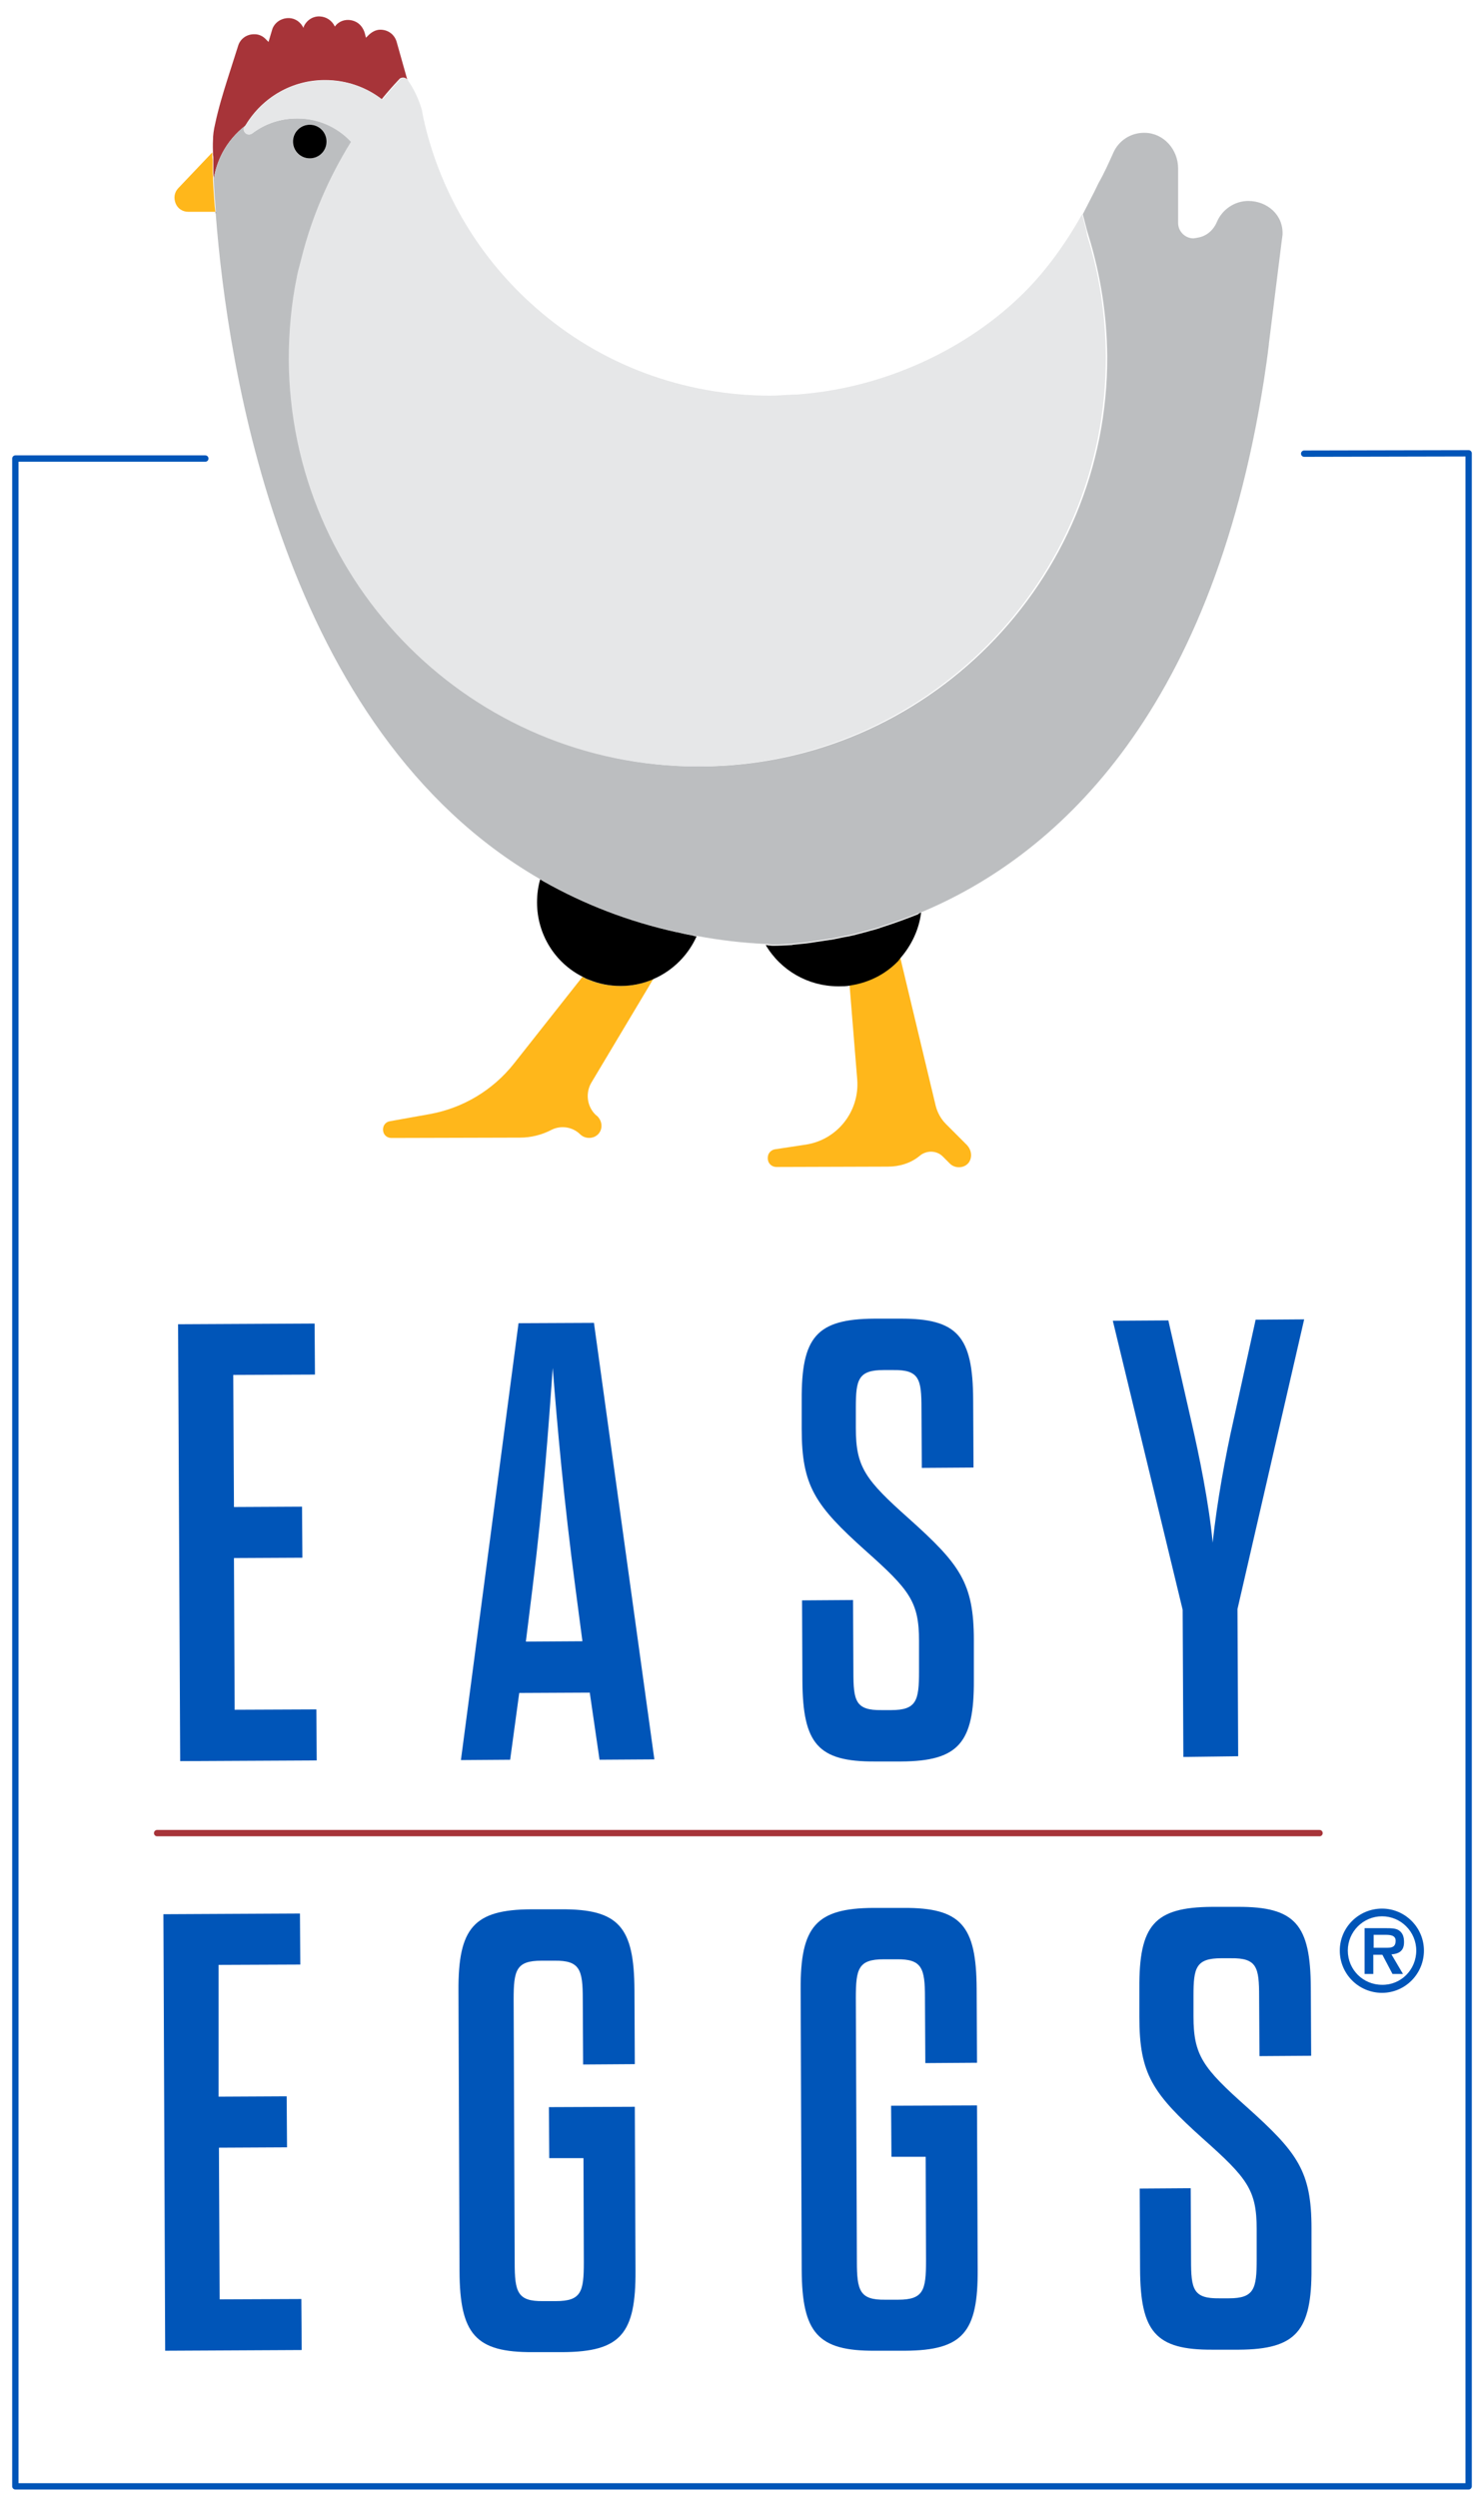 <?xml version="1.0" encoding="UTF-8"?> <!-- Generator: Adobe Illustrator 26.0.1, SVG Export Plug-In . SVG Version: 6.00 Build 0) --> <svg xmlns="http://www.w3.org/2000/svg" xmlns:xlink="http://www.w3.org/1999/xlink" version="1.1" id="Layer_1" x="0px" y="0px" viewBox="0 0 425 715" style="enable-background:new 0 0 425 715;" xml:space="preserve"> <style type="text/css"> .st0{fill:#FFB71B;} .st1{fill:#A73439;} .st2{fill:#BCBEC0;} .st3{fill:#939598;} .st4{fill:#E6E7E8;} .st5{fill:none;stroke:#0055B8;stroke-width:1.815;stroke-linecap:round;stroke-linejoin:round;stroke-miterlimit:10;} .st6{fill:#0055B8;} .st7{fill:none;stroke:#A73439;stroke-width:1.815;stroke-linecap:round;stroke-miterlimit:10;} </style> <g> <g> <g> <g> <path class="st0" d="M171.1,319.4c1.3,1.3,1.6,3.4,0.4,4.9c-1.3,1.6-3.8,1.7-5.3,0.3l0,0c-2.2-2.2-5.6-2.7-8.3-1.3 c-2.7,1.4-5.8,2.2-9,2.2l-36.8,0.1c0,0,0,0,0,0c-1.3,0-2.3-0.9-2.4-2.2c-0.1-1.3,0.7-2.4,2-2.6l11.2-2 c9.6-1.7,18.2-6.8,24.3-14.5l19.6-24.8c0.6,0.3,1.1,0.6,1.7,0.8c2.9,1.2,5.9,1.8,9.1,1.8h0.1c3.1,0,6.2-0.6,9-1.8 c0.2-0.1,0.3-0.1,0.4-0.2l-17.7,29.6c-1.8,3-1.3,6.8,1.1,9.2L171.1,319.4z"></path> <path class="st0" d="M277.4,332.7c-1.3,1.6-3.8,1.7-5.3,0.3l-2.1-2.1c-1.8-1.8-4.7-1.8-6.6-0.2c0,0,0,0,0,0 c-2.5,2.1-5.8,3.1-9.1,3.1l-31.9,0.1c0,0,0,0,0,0c-1.5,0-2.7-1.2-2.5-2.9c0.1-1.2,1.1-2.1,2.3-2.2l8.6-1.3 c9-1.4,15.4-9.5,14.7-18.6l-2.2-27.1c0.6-0.1,1.1-0.2,1.6-0.3c4.7-1,9.1-3.4,12.4-6.9c0.1-0.1,0.1-0.1,0.1-0.2 c0.1-0.2,0.3-0.3,0.4-0.5l10.2,42.6l0,0c0.5,1.9,1.5,3.7,2.9,5.1l6,6C278.3,329.1,278.5,331.2,277.4,332.7z"></path> </g> <g> <path d="M199.5,267.9c-2.4,5.4-6.8,9.8-12.3,12.2h0c-0.1,0.1-0.3,0.1-0.4,0.2c-2.9,1.2-5.9,1.8-9,1.8h-0.1 c-3.2,0-6.2-0.6-9.1-1.8c-0.6-0.2-1.2-0.5-1.7-0.8c-8-4-13.1-12.2-13.1-21.3c0-2.3,0.3-4.5,0.9-6.6c0.3,0.2,0.7,0.4,1,0.6 c11.7,6.6,24.4,11.5,38,14.5c0.1,0,0.1,0,0.1,0c1.6,0.4,3.1,0.7,4.7,1C198.7,267.8,199.1,267.9,199.5,267.9z"></path> <path d="M263.8,261.1c-0.6,4.8-2.7,9.3-5.9,13c-0.1,0.2-0.3,0.3-0.4,0.5c0,0.1-0.1,0.1-0.1,0.2c-3.4,3.6-7.7,5.9-12.4,6.9 c-0.5,0.1-1.1,0.2-1.6,0.3c-1,0.2-2.1,0.2-3.2,0.2H240c-8.5,0-16.4-4.5-20.7-11.8c0.3,0,0.5,0,0.8,0.1l1.1,0.1 c1.9,0,3.7-0.1,5.3-0.2c0.2,0,0.4,0,0.6-0.1l3.1-0.3c1.1-0.1,2.3-0.3,3.6-0.5c1.3-0.2,2.6-0.4,4-0.6c0.1,0,0.2,0,0.2,0 c1.6-0.3,3.3-0.7,5.1-1c0.6-0.1,1.2-0.3,1.8-0.4c0.6-0.2,1.2-0.3,1.9-0.5l0.7-0.2c0.9-0.2,1.7-0.5,2.6-0.7 c0.6-0.2,1.1-0.3,1.7-0.5l0.5-0.2c3.8-1.2,7.3-2.5,10.6-3.8C263.2,261.3,263.5,261.2,263.8,261.1z"></path> </g> <path class="st0" d="M61.7,60.6l-7.8,0c0,0,0,0,0,0c-1.6,0-3-0.9-3.6-2.4c-0.6-1.5-0.4-3.1,0.7-4.3l9.8-10.3c0,0.2,0,0.4,0,0.6 c0,0.4,0,0.9,0.1,1.5c0,0.3,0,0.6,0,0.8c0,0.2,0,0.4,0,0.4c0,0.3,0,0.6,0,0.8l0,1.2c0,0.5,0,1,0.1,1.5l0,1.1v0 c0.1,2.3,0.3,4.8,0.5,7.6C61.6,59.7,61.6,60.2,61.7,60.6z"></path> <path class="st1" d="M116.7,23c0-0.1-0.1-0.1-0.1-0.2c-0.3-0.4-0.7-0.6-1.1-0.6c-0.4,0-0.9,0.1-1.2,0.5c-1.7,1.8-3.3,3.6-5,5.7 c-4.6-3.6-10.3-5.5-16.2-5.5H93c-9.3,0-17.8,4.9-22.6,12.8L70.2,36c-2.7,2.1-4.9,4.7-6.5,7.7c-1.2,2.3-2.1,4.9-2.5,7.6 c0,0.1,0,0.2,0,0.3l0-1.1c-0.1-0.5-0.1-1-0.1-1.5l0-1.2c0-0.2,0-0.5,0-0.8c0,0,0-0.3,0-0.4c0-0.2,0-0.5,0-0.8 c0-0.6,0-1.1-0.1-1.5c0-0.2,0-0.4,0-0.6c-0.1-2.3,0-3.6,0-3.6c0-1.4,0.2-2.9,0.6-4.6c1-4.7,2.4-9.2,3.6-13l3-9.4 c0.6-2,2.5-3.4,4.8-3.3c1.2,0,2.4,0.6,3.2,1.5l0.7,0.7L78,8.3c0.6-1.7,2.2-2.9,4.1-3.1c1.9-0.2,3.6,0.7,4.6,2.4L86.9,8L87,7.6 c0.8-1.8,2.6-3,4.6-2.9c1.9,0.1,3.5,1.2,4.3,2.9c1.2-1.7,3.5-2.4,5.7-1.5c1.5,0.6,2.5,2,2.9,3.5l0.3,1.2l0.7-0.7 c0.9-0.9,2.1-1.6,3.4-1.6c2.3,0,4.1,1.4,4.7,3.5L116.7,23z"></path> <path class="st2" d="M357.5,57.5c-4,0-7.5,2.5-9,6c-1,2.4-3,4.1-5.5,4.5l-0.5,0.1c-0.2,0-0.5,0.1-0.7,0.1c-2.4,0-4.4-2-4.4-4.4 V48.2c0-5.4-4.1-10.1-9.5-10.2c-4.1-0.1-7.6,2.3-9.1,5.8c-1.3,2.9-2.6,5.8-4.2,8.6l0,0c-0.8,1.7-1.6,3.3-2.5,5 c-0.7,1.3-1.3,2.6-2,3.9l1.2,4.6l0.5,1.7c3.4,11.1,5.2,22.6,5.3,34.3c0.3,64.5-52,117.2-116.5,117.4h-0.5 c-64.3,0-116.7-52.2-117-116.5c0-7.9,0.7-15.8,2.3-23.5c0.1-0.6,0.2-1.2,0.4-1.9c0.1-0.4,0.2-0.7,0.3-1.1 c0.2-0.9,0.4-1.8,0.7-2.7c2.9-11.6,7.6-22.7,14.1-33c-4-4.3-9.6-6.7-15.5-6.7H85c-4.7,0-9.1,1.5-12.8,4.3 c-0.6,0.4-1.3,0.4-1.9-0.1c-0.5-0.5-0.7-1.2-0.3-1.8l0.2-0.3c-2.7,2.1-4.9,4.7-6.5,7.7c-1.2,2.3-2.1,4.9-2.5,7.6 c0,0.1,0,0.2,0,0.3v0c0.1,2.3,0.3,4.8,0.5,7.6c0,0.5,0.1,0.9,0.1,1.4H62c-0.1,0.2-0.2,0.5-0.2,0.7v0.1 c3.3,43.1,18.9,147.5,92.8,190.1c0.3,0.2,0.7,0.4,1,0.6c11.7,6.6,24.4,11.5,38,14.5c0.1,0,0.1,0,0.1,0c1.6,0.4,3.1,0.7,4.7,1 c0.4,0.1,0.8,0.2,1.2,0.2c6.4,1.2,13.1,2,19.8,2.3h0c0.3,0,0.5,0,0.8,0.1l1.1,0.1c1.9,0,3.7-0.1,5.3-0.2c0.2,0,0.4,0,0.6-0.1 l3.1-0.3c1.1-0.1,2.3-0.3,3.6-0.5c1.3-0.2,2.6-0.4,4-0.6c0.1,0,0.2,0,0.2,0c1.6-0.3,3.3-0.7,5.1-1c0.6-0.1,1.2-0.3,1.8-0.4 c0.6-0.2,1.2-0.3,1.9-0.5l0.7-0.2c0.9-0.2,1.7-0.5,2.6-0.7c0.6-0.2,1.1-0.3,1.7-0.5l0.5-0.2c3.8-1.2,7.3-2.5,10.6-3.8 c0.3-0.1,0.6-0.2,0.9-0.3h0c0.2-0.1,0.4-0.2,0.7-0.3c36-15.3,82.1-54.1,97.4-152.1c0.5-3.3,1-6.7,1.4-10.1l0-0.2l3.6-28.8 l0.3-2.3C367.6,61.4,362.8,57.5,357.5,57.5z M85.2,37.1c0.9-0.9,2.1-1.4,3.4-1.4c0,0,0,0,0,0c1.3,0,2.5,0.5,3.4,1.4 c0.9,0.9,1.4,2.1,1.4,3.4v0c0,1.3-0.5,2.5-1.4,3.4c-0.9,0.9-2.1,1.4-3.4,1.4c-1.3,0-2.5-0.5-3.4-1.4c-0.9-0.9-1.4-2.1-1.4-3.4 C83.8,39.2,84.3,38,85.2,37.1z"></path> <path class="st3" d="M61.7,60.6H62c-0.1,0.2-0.2,0.5-0.2,0.7l0-0.1C61.7,61,61.7,60.8,61.7,60.6z"></path> <path d="M93.5,40.5L93.5,40.5c0,1.3-0.5,2.5-1.4,3.4c-0.9,0.9-2.1,1.4-3.4,1.4c-1.3,0-2.5-0.5-3.4-1.4c-0.9-0.9-1.4-2.1-1.4-3.4 c0-1.3,0.5-2.5,1.4-3.4c0.9-0.9,2.1-1.4,3.4-1.4c0,0,0,0,0,0c1.3,0,2.5,0.5,3.4,1.4C93,38,93.5,39.2,93.5,40.5z"></path> <g> <path class="st4" d="M311.1,65.9l-1.2-4.6c-4.7,8.4-10.3,16.1-16.5,22.3c-16.4,16.4-39.8,27-63.1,29.1c-1,0.1-1.9,0.2-2.9,0.2 c-0.1,0-0.2,0-0.3,0c-2.2,0.1-4.3,0.3-6.5,0.3c-24.7,0-48.6-8.8-67.1-25.1c-16-14-27-32.3-31.9-52.8c0,0,0,0,0,0 c0-0.1,0-0.1,0-0.1c-0.3-1.1-0.5-2.2-0.7-3.3c0-0.1,0-0.1,0-0.2c-0.9-3.1-2.2-6-4-8.6c0,0,0,0,0,0c0-0.1-0.1-0.1-0.1-0.2 c-0.3-0.4-0.7-0.6-1.1-0.6c-0.4,0-0.9,0.1-1.2,0.5c-1.7,1.8-3.3,3.6-5,5.7c-4.6-3.6-10.3-5.5-16.2-5.5H93 c-9.3,0-17.8,4.9-22.6,12.8L70.2,36L70,36.3c-0.4,0.6-0.2,1.4,0.3,1.8c0.5,0.5,1.3,0.5,1.9,0.1c3.7-2.8,8.1-4.3,12.8-4.3H85 c5.9,0,11.5,2.4,15.5,6.7c-6.4,10.3-11.2,21.5-14.1,33c-0.2,0.9-0.5,1.8-0.7,2.7c-0.1,0.4-0.2,0.7-0.3,1.1 c-0.1,0.6-0.3,1.2-0.4,1.9c-1.6,7.7-2.3,15.7-2.3,23.5c0.3,64.4,52.7,116.5,117,116.5h0.5c64.5-0.3,116.7-52.9,116.5-117.4 c-0.1-11.7-1.8-23.3-5.3-34.3L311.1,65.9z"></path> </g> </g> <polyline class="st5" points="373.5,129.8 420.6,129.7 420.6,711.4 4.4,711.4 4.4,131.2 58.8,131.2 "></polyline> <g> <g> <path class="st6" d="M67,431.2l19.5-0.1l0.1,14.6L67,445.8l0.2,43.4l23.4-0.1l0.1,14.6l-39.1,0.2L51,378.9l39.1-0.2l0.1,14.6 l-23.4,0.1L67,431.2z"></path> <path class="st6" d="M168.9,484.3l-20.2,0.1l-2.6,19.1l-14.1,0.1l16.5-125l21.6-0.1l17.3,124.9l-15.7,0.1L168.9,484.3z M150.6,469.7l16.2-0.1l-2-15.2c-3.3-25-5.2-46.2-6.5-63c-1.2,16.8-2.7,38-5.8,63L150.6,469.7z"></path> <path class="st6" d="M263.2,469.5c0-11.2-2.7-14.6-15.3-25.8c-14.5-13-18.3-18.5-18.3-34.9l0-8.2c-0.1-18,4.2-23.2,20.8-23.3 l7.3,0c16.6-0.1,20.9,5.1,21,23.1l0.1,19.5l-14.8,0.1l-0.1-17c0-8.4-0.6-11.1-8.1-11l-2.7,0c-7.3,0-8,2.7-8,10.7l0,5.9 c0,11.2,2.7,14.8,15.3,26c14.5,13,18.5,18.3,18.5,34.7l0,11.4c0.1,18-4.4,23.2-20.8,23.3l-7.5,0c-16.4,0.1-20.7-5.1-20.8-23.1 l-0.1-23l14.6-0.1l0.1,20.5c0,8.4,0.6,11.1,8.1,11l2.7,0c7.3,0,8-2.7,8-11.1L263.2,469.5z"></path> <path class="st6" d="M338.9,502.7l-0.2-42.1l-20-82.7l15.9-0.1l6.7,29.4c2,8.7,4.9,22.6,6,34.2c1.2-11.6,3.8-25.5,5.8-34.3 l6.5-29.5l13.9-0.1l-19.1,82.9l0.2,42.1L338.9,502.7z"></path> <path class="st6" d="M62.6,599.9l19.5-0.1l0.1,14.6l-19.5,0.1l0.2,43.4l23.4-0.1l0.1,14.6l-39.1,0.2l-0.5-124.9l39.1-0.2 l0.1,14.6l-23.4,0.1L62.6,599.9z"></path> <path class="st6" d="M157.2,602.9l24.6-0.1l0.2,46.9c0.1,18-4.2,23.2-20.8,23.3l-8.6,0c-16.4,0.1-20.9-5.1-21-23.1l-0.3-80.3 c-0.1-18,4.4-23.2,20.8-23.3l8.6,0c16.6-0.1,20.9,5.1,21,23.1l0.1,21.2l-14.8,0.1l-0.1-18.7c0-8.4-0.8-11.1-8.1-11l-3.7,0 c-7.3,0-8,2.7-8,11.1l0.3,75.3c0,8.4,0.8,11.1,8.1,11l3.7,0c7.3,0,8-2.7,8-11.1l-0.1-29.8l-9.8,0L157.2,602.9z"></path> <path class="st6" d="M255.2,602.5l24.6-0.1l0.2,46.9c0.1,18-4.2,23.2-20.8,23.3l-8.6,0c-16.4,0.1-20.9-5.1-21-23.1l-0.3-80.3 c-0.1-18,4.4-23.2,20.8-23.3l8.6,0c16.6-0.1,20.9,5.1,21,23.1l0.1,21.2l-14.8,0.1l-0.1-18.7c0-8.4-0.8-11.1-8.1-11l-3.7,0 c-7.3,0-8,2.7-8,11.1l0.3,75.3c0,8.4,0.8,11.1,8.1,11l3.7,0c7.3,0,8-2.7,8-11.1l-0.1-29.8l-9.8,0L255.2,602.5z"></path> <path class="st6" d="M359.9,637.8c0-11.2-2.7-14.6-15.3-25.8c-14.5-13-18.3-18.5-18.3-34.9l0-8.2c-0.1-18,4.2-23.2,20.8-23.3 l7.3,0c16.6-0.1,20.9,5.1,21,23.1l0.1,19.5l-14.8,0.1l-0.1-17c0-8.4-0.6-11.1-8.1-11l-2.7,0c-7.3,0-8,2.7-8,10.7l0,5.9 c0,11.2,2.7,14.8,15.3,26c14.5,13,18.5,18.3,18.5,34.7l0,11.4c0.1,18-4.4,23.2-20.8,23.3l-7.5,0c-16.4,0.1-20.7-5.1-20.8-23.1 l-0.1-23l14.6-0.1l0.1,20.5c0,8.4,0.6,11.1,8.1,11l2.7,0c7.3,0,8-2.7,8-11.1L359.9,637.8z"></path> </g> <line class="st7" x1="45" y1="524.5" x2="377.9" y2="524.5"></line> </g> <g> <path class="st6" d="M383.7,558.1c0-6.6,5.4-12,12.1-12c6.6,0,12,5.4,12,12c0,6.7-5.4,12.1-12,12.1 C389.1,570.2,383.7,564.8,383.7,558.1z M405.6,558.1c0-5.4-4.4-9.8-9.8-9.8c-5.4,0-9.8,4.4-9.8,9.8c0,5.5,4.4,9.8,9.8,9.8 C401.2,568,405.6,563.6,405.6,558.1z M401.8,564.8h-3l-2.9-5.5h-2.6v5.5h-2.5v-13.1h6.3c1.1,0,2.6,0,3.5,0.6 c1.2,0.8,1.5,2,1.5,3.4c0,2.4-1.3,3.3-3.6,3.5L401.8,564.8z M397.4,557.3c1.4,0,2.3-0.4,2.3-2c0-1.7-1.8-1.7-3.1-1.7h-3.2v3.7 H397.4z"></path> </g> </g> </g> </svg> 